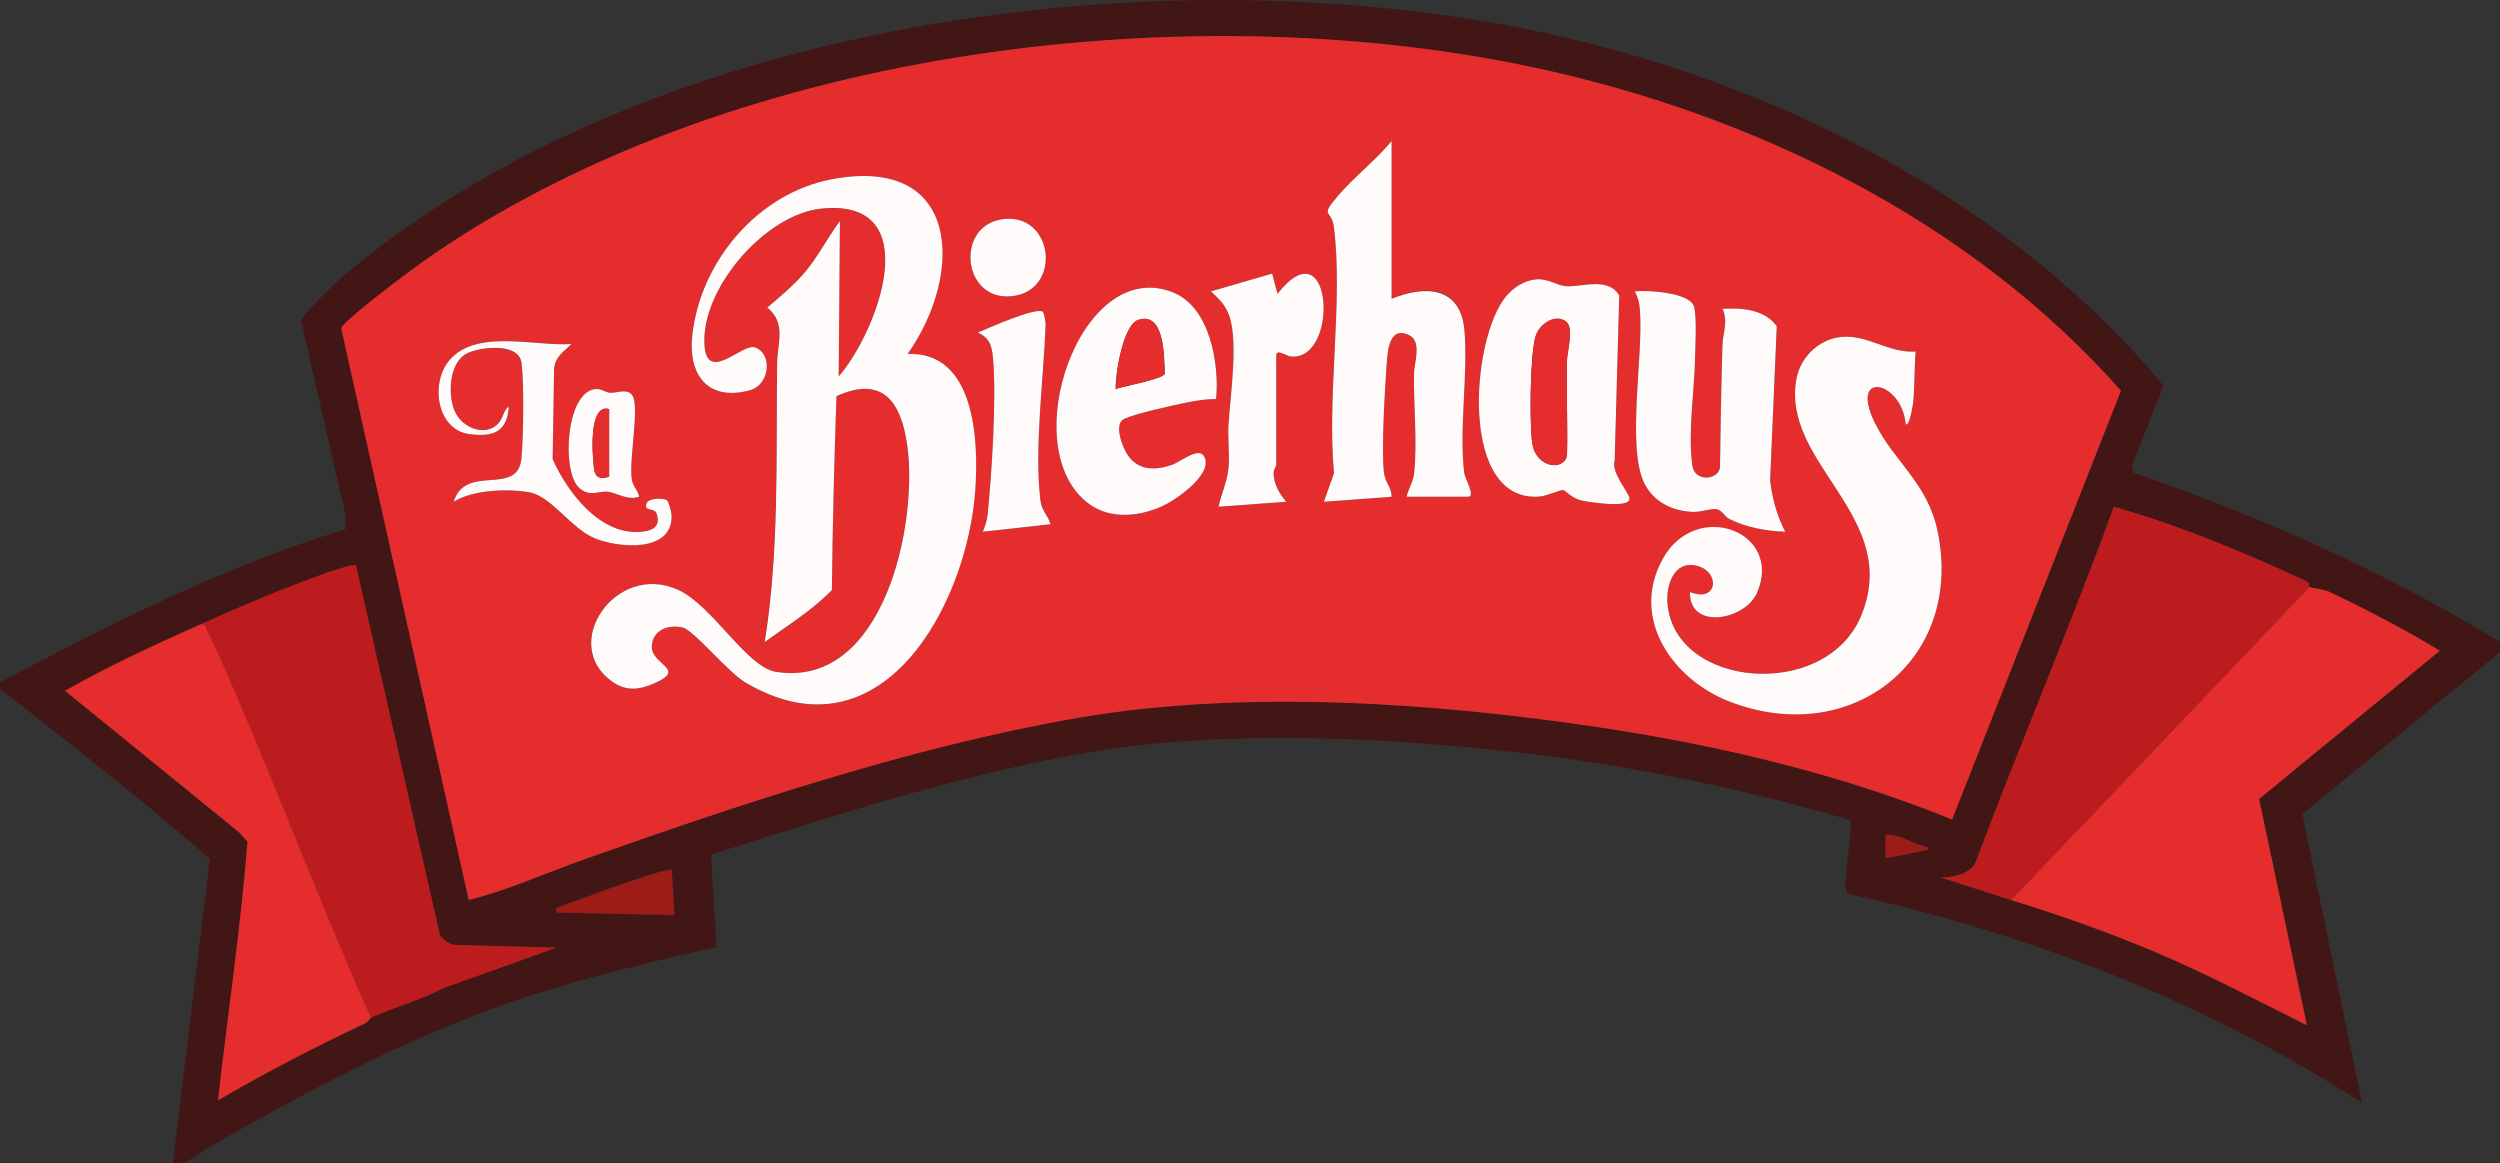 <?xml version="1.0" encoding="UTF-8"?>
<svg id="Capa_2" data-name="Capa 2" xmlns="http://www.w3.org/2000/svg" viewBox="0 0 733.83 341.38">
  <rect x="0" y="0" width="733.83" height="341.38" fill="#333333" stroke="none"/>
  <defs>
    <style>
      .cls-1 {
        fill: #fffbfb;
      }

      .cls-2 {
        fill: #9d1c18;
      }

      .cls-3 {
        fill: #e62d2d;
      }

      .cls-4 {
        fill: #bd1c1f;
      }

      .cls-5 {
        fill: #431616;
      }
    </style>
  </defs>
  <g id="Capa_3" data-name="Capa 3">
    <g>
      <path class="cls-5" d="M733.83,188.45v2.94l-58.03,47.59,17.54,84.76c-45.92-29.67-97.5-49.56-150.91-61.38-2.27-1.72,1.67-18.04.67-21.63-31.84-9.31-64.51-16.09-97.55-19.84-40.16-4.56-87.27-6.8-127.02.14-37.18,6.49-73.97,18.45-109.84,29.83l1.66,27.18c-21.22,4.67-42.36,9.76-62.84,17-26.38,9.33-51.59,22.26-75.93,35.91-5.79,3.25-11.79,6.52-17.17,10.42h-3.68l10.87-89.25C41.79,234.73,20.9,218.48.08,202.3l-.08-2.01c32.67-17.25,66.05-34.24,101.47-44.96l-.15-4.56-13.01-56.85c6.19-7.96,14.73-14.99,22.85-21.2C205.51.57,363.26-16.35,475.61,15.13c60.14,16.85,119.39,49.74,159.46,98.06l-9.33,23.59.62,2.03c37.42,12.84,73.74,29.03,107.48,49.63ZM137.58,264.18c11.4-2.8,22.35-7.84,33.48-11.78,46.17-16.36,96.97-33.33,145.26-41.66,48.72-8.41,104.67-4.51,153.49,2.83,34.98,5.26,70.46,13.66,103.19,26.99l49.56-125.85c-44.2-50.13-108.46-81.47-173.47-95.14C345.64-2.18,211.62,15.1,124.1,76.82c-3.32,2.34-23.38,17.36-23.95,19.51l37.43,167.85ZM677.89,172.27c-.09-.04.31-1.13-.91-1.69-18.29-8.46-37.06-16.33-56.49-21.83-12.8,35.12-27.54,69.57-40.67,104.6-1.82,3.32-6.65,4.17-10.13,4.22l20.61,6.61c14.2,4.36,28.24,9.35,41.94,15.1,15.39,6.45,30.02,14.24,44.92,21.66l-14.03-66.43,53.04-43.49c-10.35-6.32-21.19-11.92-32.11-17.17-2.04-.98-5.47-1.22-6.15-1.58ZM58.82,183.3c-13.47,5.99-26.89,12.2-39.74,19.48l51.12,41.57,2.45,2.7c-2.01,25.32-5.82,50.66-8.67,75.95,14.05-8.22,28.5-15.7,43.24-22.64.91-.43,1.49-1.55,1.65-1.62,6.65-3.09,14.51-5.12,21.15-8.65l33.32-11.93-29.77-.78c-1.84-.26-3.35-1.47-4.44-2.92l-24.64-108.5c-1.28-.96-17.3,5.43-20.1,6.5-8.67,3.31-17.12,7.09-25.58,10.84ZM565.99,248.75c-4.33-.74-8.01-4.03-12.51-3.69v6.62c.39.39,9.45-1.59,10.91-1.99.76-.21,1.82.14,1.6-.95ZM197.2,255.36c-.97-.95-22.98,7.14-25.94,8.27-2.01.76-5.35,1.7-6.97,2.58-.87.47-1.24-.01-.93,1.64l34.6.74-.74-13.24Z"/>
      <path class="cls-3" d="M137.58,264.18l-37.43-167.85c.57-2.16,20.63-17.17,23.95-19.51C211.62,15.1,345.64-2.18,449.1,19.56c65.01,13.67,129.27,45.01,173.47,95.14l-49.56,125.85c-32.74-13.32-68.21-21.73-103.19-26.99-48.82-7.34-104.78-11.24-153.49-2.83-48.29,8.34-99.09,25.3-145.26,41.66-11.12,3.94-22.08,8.98-33.48,11.78ZM408.47,87.72v-46.32c-4.78,5.77-11.01,10.49-15.84,16.17-5.4,6.35-1.75,3.7-1.08,9.18,2.71,22.04-2.09,49.49.02,72.11l-2.98,8.41,19.87-1.47c.06-2.72-1.88-4.2-2.22-6.96-.82-6.69.25-24.24.76-31.63.28-4.01.65-11.73,6.62-8.84,3.81,1.84,1.5,8.1,1.44,11.01-.18,9.24.99,20.58.03,29.44-.3,2.74-1.66,4.46-2.21,6.98h18.03c2.33,0-.92-5.36-1.12-6.97-1.58-12.82,1.23-28.8.05-41.96s-11.43-13.24-21.38-9.16ZM266.4,103.89c16.59-23.5,15.61-58.42-22.25-51.26-21.74,4.11-38.61,24.14-40.98,45.83-1.26,11.53,4.5,19.46,16.88,16.13,6.05-1.62,6.69-10.96,1.46-12.61-3.74-1.18-14.03,10.72-14.76-.68-1.07-16.57,17.85-38.35,34.26-40.04,31.24-3.22,16.69,35.97,5.14,49.25l.36-45.58c-3.68,4.85-6.35,10.37-10.32,15.05-3.21,3.79-7.22,7.11-11.01,10.32,5.66,4.55,2.97,10.58,2.9,16.15-.36,27.36.68,54.99-3.64,82.01,6.68-4.82,14.01-9.31,19.71-15.23.2-18.95.71-38.15,1.34-56.91,13.79-6.29,19.05,1.94,20.8,14.51,3.2,22.89-6.85,71.34-38.51,66.41-8.69-1.36-18.66-19.54-28.85-24.12-18.35-8.26-34.93,16.28-19.05,27.12,4.03,2.75,7.85,2.25,12.15.36,9.8-4.29-1.05-5.4-.73-10.97.28-4.77,4.87-6.37,9.04-5.41,3.31.76,13.26,13.09,18.43,16.14,39.93,23.56,65.06-22.66,67.47-56.38,1.04-14.49.04-40.82-19.87-40.07ZM294.19,64.35c-13.88,2.01-11.7,23.98,2.67,22.6,15.15-1.45,12.5-24.79-2.67-22.6ZM374.61,136.61c0-10.78,0-21.57,0-32.35,0-1.94,3.18.25,4.11.36,14.57,1.73,12.54-39.09-3.75-18.38l-1.56-5.93-17.95,5.21c2.01,1.92,3.53,3.27,4.81,5.85,3.58,7.2.8,24.9.31,33.45-.23,4.07.38,8.48.02,12.52s-2.12,7.51-2.93,11.4l19.87-1.47c-1.99-2.26-3.74-5.34-3.71-8.48.01-1.04.77-1.92.77-2.18ZM451.01,81.99c-3.54.28-6.79,2.39-8.98,5.06-10.42,12.68-13.79,61.01,10.16,58.68,1.82-.18,5.84-1.99,6.73-1.89.45.05,2.57,2.53,5.46,3.11,2.26.45,14.26,2.41,13.94-.67-.18-1.76-5.5-7.59-4.36-11.11l1.34-48.4c-3.2-5.62-11.05-2.44-15.58-2.75-2.69-.18-5.32-2.3-8.71-2.03ZM356.95,117.13c1.01-10.23-1.76-26.85-12.52-31.25-27.38-11.2-46.94,46.08-24.65,62.12,6.38,4.59,15,3.61,21.74.4,3.79-1.8,15.06-9.5,11.81-14.61-1.62-2.55-6.93,1.8-9.13,2.58-5.51,1.97-10.93,1.77-13.91-4.03-1.3-2.54-3.16-8.06-.28-9.4,3.53-1.64,13.8-3.85,18.07-4.74,2.88-.6,5.9-1.09,8.86-1.07ZM505.64,90.66c1.72,3.78.07,7.09-.03,10.63-.35,12.01-.57,24.03-.73,36.04-.69,3.67-7.47,4.16-8.11-.68-1.34-10.08.6-21.55.8-31.62.07-3.5.56-12.38-.35-15.15-1.33-4.02-13.54-4.77-17.34-4.36.97,1.81,1.34,3.43,1.5,5.48,1.06,13.3-3.97,40.18,1.31,50.89,2.72,5.52,8.45,8.24,14.48,8.37,2.3.05,4.97-1.02,6.59-.81,1.78.24,2.42,2.15,3.82,2.86,4.94,2.52,10.92,3.6,16.46,3.77-2.45-4.67-3.84-9.79-4.44-15.04l1.95-45.26c-3.38-4.89-10.31-5.54-15.9-5.12ZM306.05,91.5c-2.12-1.33-16.02,4.85-19.03,6.15,3.43,1.55,4.11,3.77,4.44,7.32,1.11,11.92-.34,33.99-1.58,46.27-.17,1.67-.79,3.31-1.39,4.86l19.87-2.2c-.72-2.68-2.59-3.88-2.96-6.96-1.86-15.44.96-35.83,1.52-51.52.03-.84-.37-3.59-.87-3.9ZM562.31,103.17c-8.1.57-14.24-5.25-22.25-4.23-6.36.81-11.6,6.03-12.74,12.27-4.57,25.11,31.15,40.47,18.94,69.65-10.39,24.83-54.78,21.26-56.8-3.81-.41-5.1,1.79-12.27,8.11-11.11,7.56,1.39,6.83,11.23-1.49,7.81-.34,11.31,16.16,8.36,19.7.19,7.76-17.94-17.97-27.36-27.66-9.98s2.87,35.49,19.54,41.96c35.65,13.85,69-12.09,61.1-50.01-2.96-14.19-12.69-20.27-18.35-31.67-7.86-15.83,7.82-12.53,8.98.23,1.04,1.07,2.1-5.43,2.19-6.26.49-4.71.32-10.24.74-15.05ZM167.76,100.96c-10.71.8-28.06-4.63-35.96,4.89-5.51,6.64-3.68,20.38,6.12,21.59,6.92.85,10.97-.7,11.42-8.1-1.51.91-1.63,3.28-2.93,4.78-3.69,4.27-10.73,1.55-12.89-3.31s-1.76-14.37,3.52-17.08c3.77-1.93,15.26-3.09,16.02,2.7s.57,21.79,0,28.01c-1.05,11.53-16.41,1.41-19.9,12.83,5.49-3.51,16-3.91,22.27-2.77s12.33,10.64,18.95,13.42c6.99,2.94,22.94,4.45,22.75-6.53-.02-.86-.79-4.13-1.36-4.54-1.11-.77-5.31-.66-5.93.78-1.13,2.65,2.23,1.29,2.85,3.02,1.43,4-1.27,5.18-4.66,5.46-11.95.98-21.48-11.62-25.82-21.33l.43-26.81c.54-3.51,2.87-4.79,5.11-7.02ZM187.63,145.8c-.46-2.26-1.91-2.83-2.22-5.49-.67-5.67,2.19-20.22.39-23.92-1.3-2.67-4.82-.93-6.66-1.09-1.31-.11-2.47-1.04-3.72-1.09-9.29-.41-10.83,24.55-5.24,29.18,3.04,2.52,5.61.7,8.2.95,2.4.23,5.86,2.67,9.26,1.47Z"/>
      <path class="cls-3" d="M677.89,172.27c.68.36,4.11.6,6.15,1.58,10.93,5.25,21.77,10.86,32.11,17.17l-53.04,43.49,14.03,66.43c-14.9-7.42-29.54-15.21-44.92-21.66-13.7-5.74-27.73-10.74-41.94-15.1l87.6-91.91Z"/>
      <path class="cls-4" d="M58.82,183.3c8.46-3.76,16.91-7.53,25.58-10.84,2.8-1.07,18.82-7.45,20.1-6.5l24.64,108.5c1.09,1.44,2.61,2.65,4.44,2.92l29.77.78-33.32,11.93c-6.64,3.54-14.5,5.56-21.15,8.65-15.2-34.13-28.23-69.24-43.3-103.43-1.46-3.31-3.06-6.84-4.68-10.07-.53-1.06-.33-2.31-2.08-1.93Z"/>
      <path class="cls-4" d="M590.29,264.18l-20.61-6.61c3.48-.05,8.31-.9,10.13-4.22,13.13-35.03,27.88-69.48,40.67-104.6,19.43,5.5,38.2,13.37,56.49,21.83,1.22.56.83,1.65.91,1.69l-87.6,91.91Z"/>
      <path class="cls-3" d="M58.82,183.3c1.75-.38,1.55.87,2.08,1.93,1.62,3.23,3.22,6.76,4.68,10.07,15.07,34.19,28.1,69.3,43.3,103.43-.16.07-.74,1.19-1.65,1.62-14.74,6.94-29.19,14.42-43.24,22.64,2.85-25.29,6.66-50.62,8.67-75.95l-2.45-2.7-51.12-41.57c12.84-7.29,26.26-13.5,39.74-19.48Z"/>
      <path class="cls-2" d="M197.2,255.36l.74,13.24-34.6-.74c-.3-1.66.07-1.17.93-1.64,1.63-.88,4.97-1.82,6.97-2.58,2.97-1.13,24.97-9.23,25.94-8.27Z"/>
      <path class="cls-2" d="M565.99,248.75c.22,1.08-.84.74-1.6.95-1.45.4-10.51,2.38-10.9,1.99v-6.62c4.49-.34,8.17,2.95,12.51,3.69Z"/>
      <path class="cls-1" d="M266.4,103.89c19.91-.75,20.9,25.58,19.87,40.07-2.41,33.72-27.54,79.94-67.47,56.38-5.17-3.05-15.13-15.38-18.43-16.14-4.16-.96-8.76.65-9.04,5.41-.33,5.58,10.52,6.68.73,10.97-4.31,1.89-8.13,2.39-12.15-.36-15.88-10.84.7-35.38,19.05-27.12,10.19,4.58,20.16,22.77,28.85,24.12,31.66,4.94,41.71-43.52,38.51-66.41-1.76-12.56-7.01-20.79-20.8-14.51-.63,18.76-1.14,37.96-1.34,56.91-5.71,5.91-13.04,10.41-19.71,15.23,4.33-27.02,3.28-54.66,3.64-82.01.07-5.57,2.76-11.59-2.9-16.15,3.79-3.2,7.79-6.52,11.01-10.32,3.97-4.68,6.64-10.2,10.32-15.05l-.36,45.58c11.55-13.28,26.1-52.47-5.14-49.25-16.41,1.69-35.32,23.47-34.26,40.04.73,11.4,11.02-.5,14.76.68,5.23,1.65,4.58,10.98-1.46,12.61-12.38,3.33-18.14-4.6-16.88-16.13,2.37-21.69,19.24-41.72,40.98-45.83,37.86-7.16,38.84,27.76,22.25,51.26Z"/>
      <path class="cls-1" d="M562.31,103.17c-.42,4.81-.25,10.34-.74,15.05-.09.83-1.15,7.33-2.19,6.26-1.16-12.76-16.84-16.06-8.98-.23,5.66,11.4,15.4,17.48,18.35,31.67,7.9,37.92-25.46,63.86-61.1,50.01-16.67-6.47-29.31-24.4-19.54-41.96s35.41-7.96,27.66,9.98c-3.53,8.17-20.04,11.12-19.7-.19,8.32,3.42,9.05-6.42,1.49-7.81-6.32-1.16-8.52,6-8.11,11.11,2.02,25.07,46.41,28.64,56.8,3.81,12.22-29.18-23.51-44.54-18.94-69.65,1.14-6.24,6.38-11.46,12.74-12.27,8.01-1.03,14.15,4.8,22.25,4.23Z"/>
      <path class="cls-1" d="M408.47,87.72c9.94-4.08,20.23-3.6,21.38,9.16s-1.63,29.14-.05,41.96c.2,1.61,3.45,6.97,1.12,6.97h-18.03c.55-2.52,1.91-4.24,2.21-6.98.96-8.86-.22-20.2-.03-29.44.06-2.91,2.37-9.16-1.44-11.01-5.97-2.89-6.34,4.84-6.62,8.84-.51,7.39-1.58,24.93-.76,31.63.34,2.76,2.28,4.24,2.22,6.96l-19.87,1.47,2.98-8.41c-2.12-22.62,2.69-50.07-.02-72.11-.67-5.48-4.33-2.83,1.08-9.18,4.83-5.68,11.06-10.4,15.84-16.17v46.32Z"/>
      <path class="cls-1" d="M505.64,90.66c5.59-.42,12.52.23,15.9,5.12l-1.95,45.26c.61,5.25,1.99,10.37,4.44,15.04-5.54-.17-11.52-1.25-16.46-3.77-1.4-.71-2.04-2.62-3.82-2.86-1.62-.22-4.29.85-6.59.81-6.04-.13-11.76-2.85-14.48-8.37-5.28-10.71-.25-37.59-1.31-50.89-.16-2.05-.53-3.67-1.5-5.48,3.8-.41,16.01.34,17.34,4.36.92,2.77.43,11.65.35,15.15-.2,10.07-2.14,21.54-.8,31.62.64,4.84,7.42,4.35,8.11.68.16-12.01.37-24.03.73-36.04.1-3.53,1.75-6.85.03-10.63Z"/>
      <path class="cls-1" d="M451.01,81.99c3.39-.27,6.02,1.85,8.71,2.03,4.54.31,12.38-2.87,15.58,2.75l-1.34,48.4c-1.15,3.53,4.18,9.36,4.36,11.11.31,3.08-11.68,1.12-13.94.67-2.89-.58-5-3.06-5.46-3.11-.89-.1-4.91,1.71-6.73,1.89-23.94,2.33-20.58-46-10.16-58.68,2.19-2.67,5.44-4.78,8.98-5.06ZM459.81,94.52c-3.07-2.65-7.95.48-9.06,4.19-1.63,5.45-1.8,25.28-1,31.22,1.01,7.48,9.33,8.45,10.22,3.72.24-9.31-.24-18.65,0-27.95.06-2.54,2.03-9.3-.15-11.18Z"/>
      <path class="cls-1" d="M356.95,117.13c-2.96-.01-5.98.47-8.86,1.07-4.27.89-14.54,3.11-18.07,4.74-2.89,1.34-1.03,6.86.28,9.4,2.98,5.81,8.39,6.01,13.91,4.03,2.19-.78,7.51-5.13,9.13-2.58,3.25,5.11-8.02,12.81-11.81,14.61-6.74,3.2-15.37,4.19-21.74-.4-22.29-16.04-2.73-73.32,24.65-62.12,10.76,4.4,13.53,21.02,12.52,31.25ZM327.5,114.18c2.47-.88,13.39-2.79,14.4-4.41-.22-4.72.06-18.5-7.82-15.86-4.4,1.47-6.71,15.89-6.58,20.27Z"/>
      <path class="cls-1" d="M374.61,136.61c0,.26-.76,1.14-.77,2.18-.03,3.14,1.72,6.22,3.71,8.48l-19.87,1.47c.81-3.9,2.56-7.3,2.93-11.4s-.25-8.44-.02-12.52c.49-8.55,3.27-26.25-.31-33.45-1.28-2.57-2.8-3.93-4.81-5.85l17.95-5.21,1.56,5.93c16.28-20.71,18.32,20.11,3.75,18.38-.93-.11-4.11-2.3-4.11-.36,0,10.78,0,21.57,0,32.35Z"/>
      <path class="cls-1" d="M306.05,91.5c.5.31.9,3.07.87,3.9-.56,15.69-3.38,36.08-1.52,51.52.37,3.09,2.23,4.28,2.96,6.96l-19.87,2.2c.6-1.54,1.22-3.19,1.39-4.86,1.24-12.27,2.69-34.35,1.58-46.27-.33-3.55-1.01-5.77-4.44-7.32,3.01-1.3,16.91-7.48,19.03-6.15Z"/>
      <path class="cls-1" d="M167.76,100.96c-2.24,2.24-4.56,3.51-5.11,7.02l-.43,26.81c4.34,9.71,13.87,22.31,25.82,21.33,3.39-.28,6.09-1.46,4.66-5.46-.62-1.74-3.98-.38-2.85-3.02.62-1.45,4.82-1.55,5.93-.78.57.4,1.35,3.68,1.36,4.54.2,10.98-15.76,9.46-22.75,6.53-6.62-2.78-12.63-12.28-18.95-13.42s-16.78-.74-22.27,2.77c3.49-11.42,18.85-1.3,19.9-12.83.57-6.22.79-22.06,0-28.01s-12.25-4.63-16.02-2.7c-5.29,2.71-5.69,12.21-3.52,17.08s9.2,7.58,12.89,3.31c1.3-1.5,1.42-3.87,2.93-4.78-.46,7.4-4.5,8.95-11.42,8.1-9.8-1.21-11.64-14.95-6.12-21.59,7.9-9.51,25.25-4.09,35.96-4.89Z"/>
      <path class="cls-1" d="M187.63,145.8c-3.4,1.2-6.86-1.24-9.26-1.47-2.59-.25-5.16,1.57-8.2-.95-5.59-4.63-4.05-29.58,5.24-29.18,1.25.05,2.41.98,3.72,1.09,1.83.16,5.35-1.58,6.66,1.09,1.8,3.69-1.06,18.25-.39,23.92.31,2.66,1.76,3.23,2.22,5.49ZM178.8,120.07c-6.1-1.64-4.91,13.43-4.46,17.32.34,2.92,1.92,3.34,4.46,2.53v-19.85Z"/>
      <path class="cls-1" d="M294.19,64.35c15.17-2.19,17.81,21.15,2.67,22.6-14.37,1.38-16.55-20.59-2.67-22.6Z"/>
      <path class="cls-3" d="M459.81,94.52c2.18,1.88.22,8.64.15,11.18-.23,9.3.25,18.64,0,27.95-.89,4.73-9.21,3.76-10.22-3.72-.8-5.94-.63-25.77,1-31.22,1.11-3.71,5.99-6.84,9.06-4.19Z"/>
      <path class="cls-3" d="M327.5,114.18c-.13-4.37,2.17-18.8,6.58-20.27,7.88-2.64,7.6,11.15,7.82,15.86-1.01,1.62-11.93,3.53-14.4,4.41Z"/>
      <path class="cls-3" d="M178.8,120.07v19.85c-2.54.8-4.12.39-4.46-2.53-.46-3.89-1.64-18.96,4.46-17.32Z"/>
    </g>
  </g>
</svg>